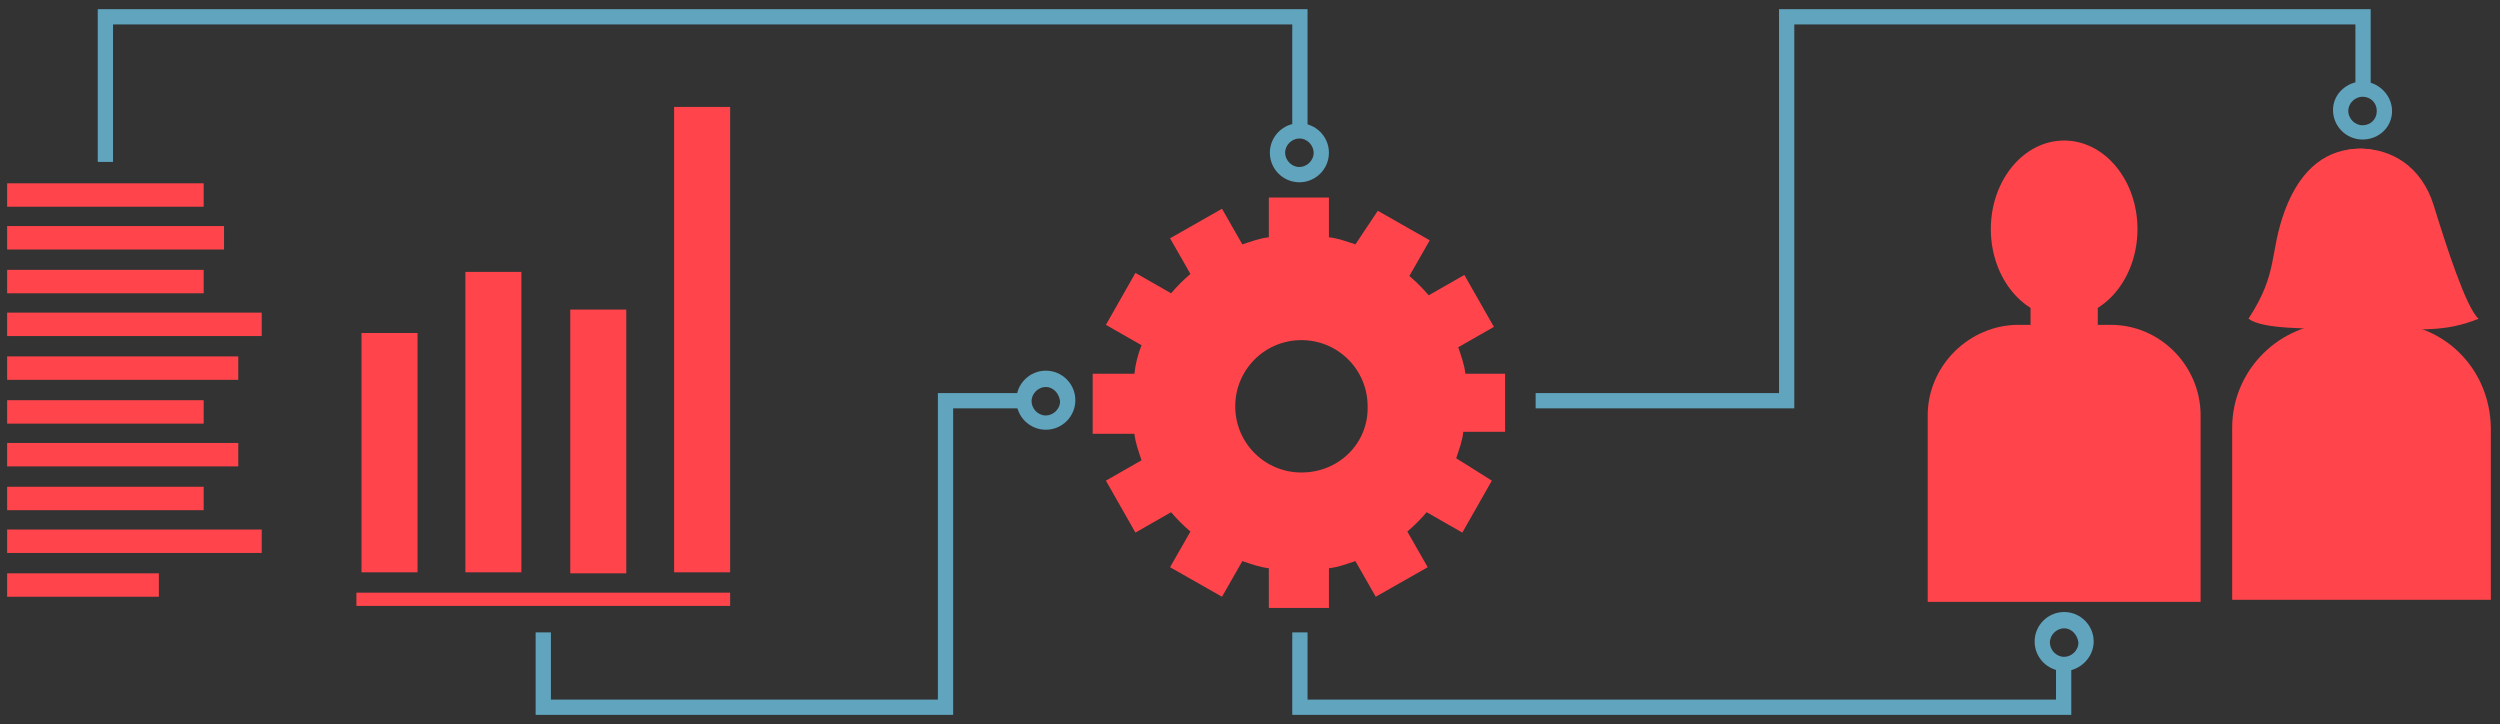 <?xml version="1.0" encoding="utf-8"?>
<!-- Generator: Adobe Illustrator 27.0.1, SVG Export Plug-In . SVG Version: 6.00 Build 0)  -->
<svg version="1.1" id="Calque_1" xmlns="http://www.w3.org/2000/svg" xmlns:xlink="http://www.w3.org/1999/xlink" x="0px" y="0px"
	 viewBox="0 0 245.5 71.1" style="enable-background:new 0 0 245.5 71.1;" xml:space="preserve">
<rect x="0" y="0" width="245.5" height="71.1" fill="#333333" stroke="none"/>
<style type="text/css">
	.st0{fill:#FF454B;}
	.st1{fill:#FFFFFF;}
	.st2{fill:#60A4BD;}
</style>
<g>
	<rect x="0.7" y="18" class="st0" width="19.3" height="2.3"/>
</g>
<g>
	<rect x="0.7" y="35" class="st0" width="22.7" height="2.3"/>
</g>
<g>
	<rect x="0.7" y="22.2" class="st0" width="21.3" height="2.3"/>
</g>
<g>
	<rect x="0.7" y="26.5" class="st0" width="19.3" height="2.3"/>
</g>
<g>
	<rect x="0.7" y="30.7" class="st0" width="25" height="2.3"/>
</g>
<g>
	<rect x="0.7" y="39.3" class="st0" width="19.3" height="2.3"/>
</g>
<g>
	<rect x="0.7" y="56.3" class="st0" width="14.9" height="2.3"/>
</g>
<g>
	<rect x="0.7" y="43.5" class="st0" width="22.7" height="2.3"/>
</g>
<g>
	<rect x="0.7" y="47.8" class="st0" width="19.3" height="2.3"/>
</g>
<g>
	<rect x="0.7" y="52" class="st0" width="25" height="2.3"/>
</g>
<g>
	<rect x="35.5" y="32.7" class="st0" width="5.5" height="23.5"/>
</g>
<g>
	<rect x="45.7" y="26.7" class="st0" width="5.5" height="29.5"/>
</g>
<g>
	<rect x="56" y="30.4" class="st0" width="5.5" height="25.9"/>
</g>
<g>
	<rect x="66.2" y="10.5" class="st0" width="5.5" height="45.7"/>
</g>
<g>
	<path class="st0" d="M147.8,42.6v-5.9h-3.9c-0.1-0.9-0.4-1.7-0.7-2.6l3.5-2l-2.9-5.1l-3.5,2c-0.6-0.7-1.2-1.3-1.9-1.9l2-3.5
		l-5.1-2.9l-2.2,3.3c-0.9-0.3-1.7-0.6-2.6-0.7v-3.9h-5.9v3.9c-0.9,0.1-1.7,0.4-2.6,0.7l-2-3.5l-5.1,2.9l2,3.5
		c-0.7,0.6-1.3,1.2-1.9,1.9l-3.5-2l-2.9,5.1l3.5,2c-0.4,1-0.6,1.9-0.7,2.8h-4.1v5.9h4.1c0.1,0.9,0.4,1.7,0.7,2.6l-3.5,2l2.9,5.1
		l3.5-2c0.6,0.7,1.2,1.3,1.9,1.9l-2,3.5l5.1,2.9l2-3.5c0.9,0.3,1.7,0.6,2.6,0.7v3.9h5.9v-3.9c0.9-0.1,1.7-0.4,2.6-0.7l2,3.5l5.1-2.9
		l-2-3.5c0.7-0.6,1.3-1.2,1.9-1.9l3.5,2l2.9-5.1l-3.5-2.2c0.3-0.9,0.6-1.7,0.7-2.6h4.1V42.6z M127.8,46.4c-3.6,0-6.5-2.9-6.5-6.5
		c0-3.6,2.9-6.5,6.5-6.5s6.5,2.9,6.5,6.5C134.4,43.5,131.5,46.4,127.8,46.4z"/>
</g>
<g>
	<rect x="35" y="58.2" class="st0" width="36.7" height="1.3"/>
</g>
<g>
	<g>
		<path class="st0" d="M207.3,31.9h-9.1c-4.8,0-8.9,4-8.9,8.9v18.3h26.8V40.8C216.1,35.9,212.1,31.9,207.3,31.9z"/>
	</g>
	<g>
		<ellipse class="st0" cx="202.7" cy="22.5" rx="7.2" ry="8.7"/>
	</g>
	<g>
		<rect x="199.4" y="27.5" class="st0" width="6.6" height="6.6"/>
	</g>
</g>
<g>
	<g>
		<path class="st0" d="M234.3,31.7h-4.8c-5.6,0-10.3,4.6-10.3,10.3v16.9h25.4V42C244.5,36.1,239.9,31.7,234.3,31.7z"/>
	</g>
	<g>
		<ellipse class="st0" cx="231.8" cy="23.3" rx="7.2" ry="8.7"/>
	</g>
	<g>
		<rect x="228.4" y="28.3" class="st0" width="6.6" height="6.6"/>
	</g>
	<g>
		<path class="st0" d="M220.8,31.3c1.4,1,5.2,1,11.1,1c5.8,0,8,0.4,11.5-1c-1.2-1-3.2-7.2-4.4-11.1s-4.2-5.6-7.2-5.6l0,0
			c-3.2,0-5.8,1.8-7.4,6C222.8,24.9,223.8,26.7,220.8,31.3z"/>
	</g>
</g>
<g>
	<path class="st1" d="M148.5,36.7"/>
</g>
<g>
	<polygon class="st2" points="93.6,70.2 52.6,70.2 52.6,62.1 54.1,62.1 54.1,68.7 92.1,68.7 92.1,38.6 100.6,38.6 100.6,40.1 
		93.6,40.1 	"/>
</g>
<g>
	<polygon class="st2" points="11.1,15.9 9.6,15.9 9.6,0.9 128.4,0.9 128.4,12.9 126.9,12.9 126.9,2.4 11.1,2.4 	"/>
</g>
<g>
	<polygon class="st2" points="203.4,70.2 126.9,70.2 126.9,62.1 128.4,62.1 128.4,68.7 201.9,68.7 201.9,65.2 203.4,65.2 	"/>
</g>
<g>
	<polygon class="st2" points="176.2,40.1 150.8,40.1 150.8,38.6 174.7,38.6 174.7,0.9 232.8,0.9 232.8,8.7 231.3,8.7 231.3,2.4 
		176.2,2.4 	"/>
</g>
<g>
	<path class="st2" d="M102.7,42.2c-1.6,0-2.9-1.3-2.9-2.9s1.3-2.9,2.9-2.9s2.9,1.3,2.9,2.9S104.3,42.2,102.7,42.2z M102.7,38
		c-0.7,0-1.4,0.6-1.4,1.4c0,0.7,0.6,1.4,1.4,1.4c0.7,0,1.4-0.6,1.4-1.4C104,38.6,103.4,38,102.7,38z"/>
</g>
<g>
	<path class="st2" d="M127.6,17.9c-1.6,0-2.9-1.3-2.9-2.9s1.3-2.9,2.9-2.9c1.6,0,2.9,1.3,2.9,2.9S129.2,17.9,127.6,17.9z
		 M127.6,13.6c-0.7,0-1.4,0.6-1.4,1.4c0,0.7,0.6,1.4,1.4,1.4c0.7,0,1.4-0.6,1.4-1.4C129,14.3,128.4,13.6,127.6,13.6z"/>
</g>
<g>
	<path class="st2" d="M232,13.7c-1.6,0-2.9-1.3-2.9-2.9S230.5,8,232,8s2.9,1.3,2.9,2.9S233.6,13.7,232,13.7z M232,9.5
		c-0.7,0-1.4,0.6-1.4,1.4c0,0.7,0.6,1.4,1.4,1.4s1.4-0.6,1.4-1.4C233.4,10.1,232.8,9.5,232,9.5z"/>
</g>
<g>
	<path class="st2" d="M202.7,65.9c-1.6,0-2.9-1.3-2.9-2.9s1.3-2.9,2.9-2.9s2.9,1.3,2.9,2.9S204.2,65.9,202.7,65.9z M202.7,61.7
		c-0.7,0-1.4,0.6-1.4,1.4c0,0.7,0.6,1.4,1.4,1.4c0.7,0,1.4-0.6,1.4-1.4C204,62.3,203.4,61.7,202.7,61.7z"/>
</g>
</svg>
